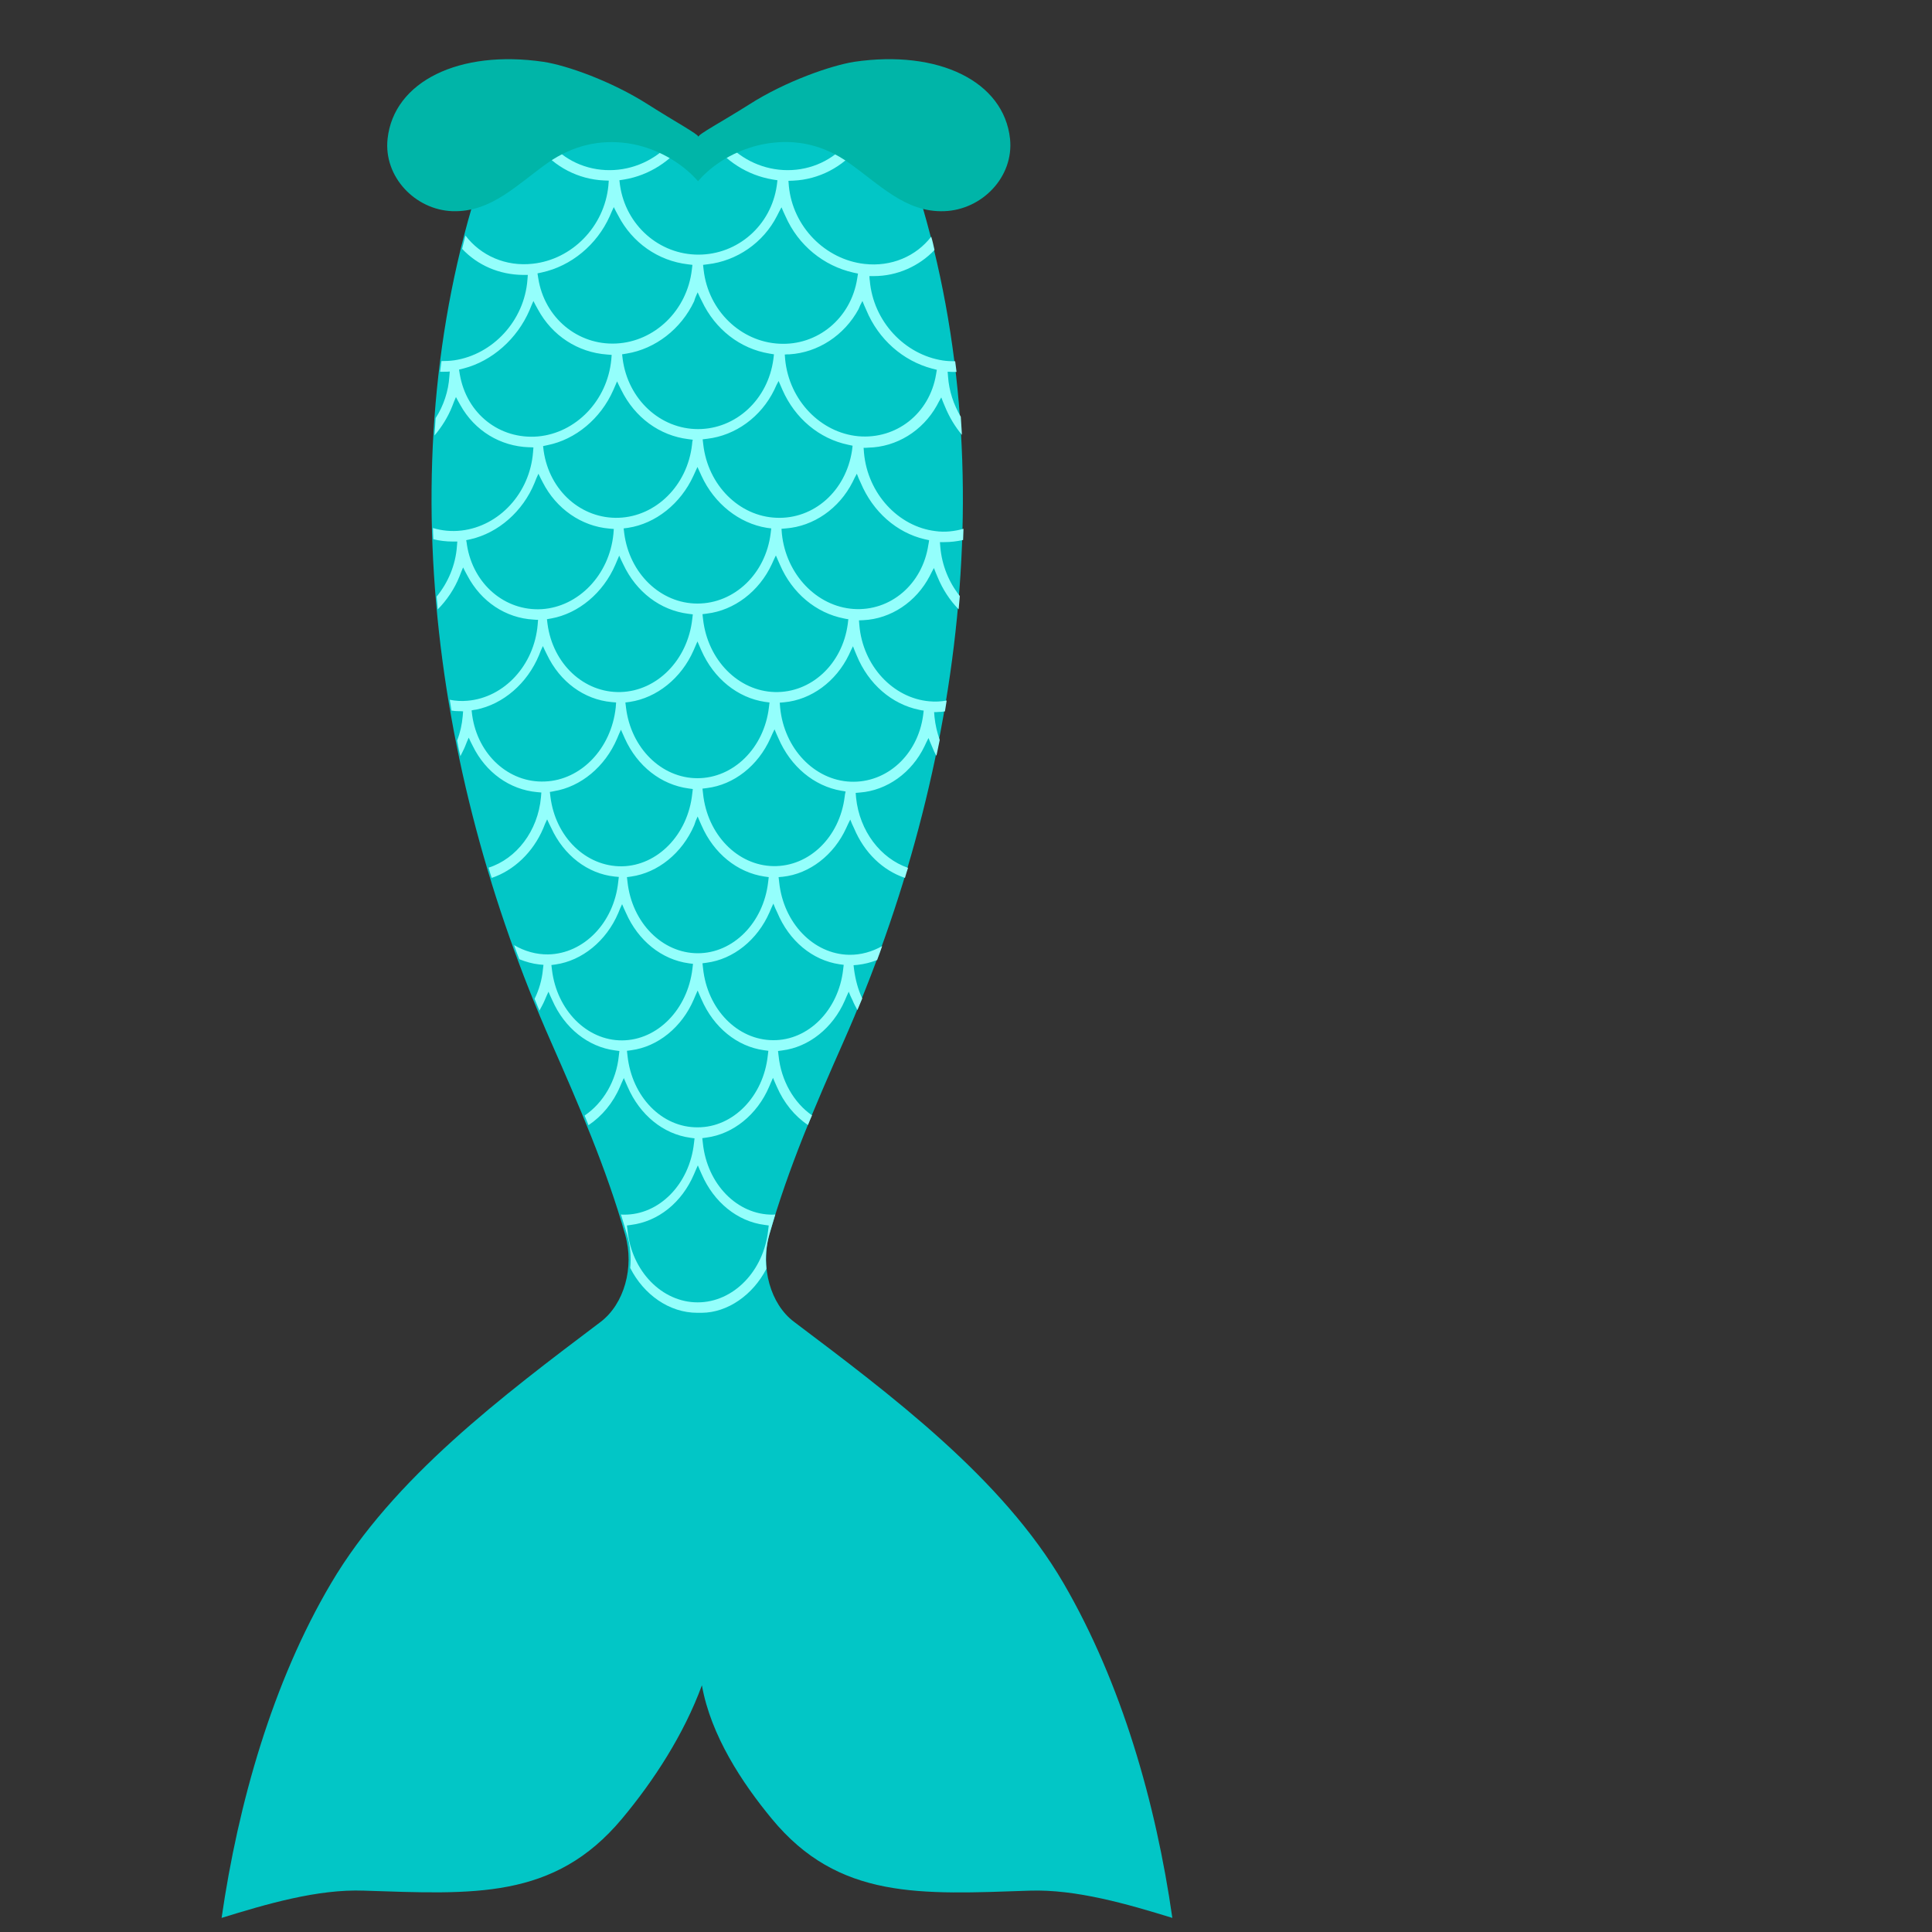 <?xml version="1.0" encoding="utf-8"?>
<!-- Generator: Adobe Illustrator 19.1.0, SVG Export Plug-In . SVG Version: 6.00 Build 0)  -->
<svg version="1.1" id="Layer_1" xmlns="http://www.w3.org/2000/svg" xmlns:xlink="http://www.w3.org/1999/xlink" x="0px" y="0px"
	 width="1000px" height="1000px" viewBox="0 0 1000 1000" style="enable-background:new 0 0 1000 1000;" xml:space="preserve">
<rect x="0" y="0" width="1000" height="1000" fill="#333333" stroke="none"/>
<style type="text/css">
	.st0{fill:#02C6C6;}
	.st1{fill:#94FFFC;}
	.st2{fill:#00B5A8;}
</style>
<g>
	<path class="st0" d="M550.5,819.5c-31.8-54.6-89.8-97.8-139.6-135.4c-12.1-9.1-17.4-28.1-12.7-45.1c9.8-34.3,23.9-67.1,38.3-99.6
		C499.1,398,522,228.3,468.4,79.1c-35.4-5.7-71.6-7.6-107.5-6.7c-35.9-1.3-72,1.3-107.5,6.7c-53.7,149.2-30.7,318.9,31.9,460.4
		c14.3,32.5,28.6,65.4,38.3,99.6c4.8,16.9-0.5,35.8-12.7,45.1c-50.6,38.2-107.5,80.9-139.6,135.4c-30.2,51.1-48,113.7-56.6,173.1
		c23.3-7.2,49.8-15,73.7-14.1c56.4,1.8,98.4,4.9,133.6-37.3c16.3-19.5,32-43.6,41.3-69c4.6,26,20.9,50.6,36.1,69
		c34.7,42.2,77.2,39.2,133.7,37.3c23.8-0.8,50.7,7,73.7,14.1C598.3,933.3,580.6,871.3,550.5,819.5z"/>
	<path class="st1" d="M396.7,656.7c-0.6-5.8-0.2-11.8,1.5-17.7c1-3.5,2.1-7,3.1-10.4c-0.4,0-0.8,0.1-1.2,0.1
		c-18.5,0.2-34.1-15.8-36.3-37c-0.1-1-0.2-1.6-0.3-2.6c0.9-0.1,1.3-0.2,2.2-0.3c13.7-1.8,26.2-11.8,32.4-26.3c0.8-1.8,1.1-2.7,2-4.6
		c0.8,1.8,1.1,2.7,2,4.6c3.6,8.3,9.2,15.2,16.1,19.8c0.7-1.7,1.3-3.3,2.1-5c-9.4-6.5-16-18-17.3-30.8c-0.1-1-0.2-1.6-0.3-2.5
		c0.9-0.1,1.3-0.2,2.2-0.3c13.7-1.7,26.2-11.6,32.4-25.9c0.8-1.8,1.1-2.7,2-4.5c0.7,1.8,1.1,2.7,2,4.5c0.7,1.8,1.6,3.3,2.5,5
		c0.8-2,1.7-4,2.5-6c-2.2-4.6-3.5-9.7-4.2-14.7c-0.1-1-0.2-1.6-0.3-2.5c0.9-0.1,1.3-0.1,2.2-0.2c3.4-0.4,6.7-1.2,10-2.5
		c0.9-2.4,1.8-4.8,2.6-7.2c-5.2,2.9-11,4.6-17.1,4.5c-18.4-0.3-34-16.4-36.2-37.6c-0.1-1-0.2-1.6-0.3-2.6c0.9-0.1,1.3-0.1,2.2-0.2
		c13.8-1.5,26.4-11.2,32.8-25.2c0.8-1.8,1.2-2.6,2.1-4.4c0.7,1.9,1.1,2.7,2,4.6c5.3,12.6,14.8,21.7,26.3,25.6c0.5-1.8,1-3.4,1.6-5.2
		c-14.2-4.9-25.1-19-26.9-36.3c-0.1-1-0.1-1.6-0.2-2.5c0.9-0.1,1.3-0.1,2.3-0.2c13.9-1.1,26.7-10.2,33.3-23.9
		c0.8-1.7,1.2-2.6,2.1-4.3c0.7,1.9,1.1,2.7,1.9,4.6c0.6,1.6,1.3,3.1,2.2,4.6c0.6-2.7,1.1-5.5,1.7-8.2c-1.3-3.7-2.3-7.8-2.7-11.9
		c-0.1-1-0.1-1.5-0.2-2.5c0.9,0,1.3,0,2.3-0.1c1.1,0,2.2-0.1,3.3-0.3c0.3-1.9,0.6-3.7,0.9-5.6c-2.9,0.5-5.9,0.7-8.9,0.4
		c-18.8-1.6-34.5-18.3-36.3-39.4c-0.1-1-0.1-1.6-0.2-2.5c0.9,0,1.3-0.1,2.3-0.1c14.2-0.7,27.3-9.4,34.3-22.8
		c0.8-1.7,1.3-2.5,2.2-4.2c0.7,1.9,1.1,2.8,1.9,4.7c2.6,6.3,6.3,12,10.9,16.7c0.2-2.3,0.4-4.6,0.6-6.9c-5.7-7.1-9.3-16-10.1-25.4
		c-0.1-1-0.1-1.6-0.2-2.5c0.9,0,1.3,0,2.3,0c3.3,0,6.5-0.4,9.7-1.1c0.1-2,0.1-3.9,0.2-5.8c-4.6,1.3-9.6,1.9-14.5,1.2
		c-19.2-2.3-35.1-19.4-37-40.5c-0.1-1-0.1-1.6-0.2-2.6c0.9,0,1.5,0,2.4-0.1c14.6-0.3,28.1-8.6,35.5-21.8c0.9-1.7,1.3-2.5,2.3-4.2
		c0.7,1.9,1.1,2.8,1.9,4.7c2.2,5.4,5.2,10.4,8.8,14.7c-0.2-3.1-0.4-6.2-0.6-9.4c-3.7-6.2-6.1-13.4-6.6-20.8c-0.1-1-0.1-1.6-0.2-2.5
		c0.9,0,1.5,0.1,2.4,0.1c0.7,0,1.5,0,2.2,0c-0.2-1.9-0.5-3.7-0.7-5.5c-2.1,0-4.2-0.1-6.3-0.4c-19.8-3-36.1-20.2-37.9-41.4
		c-0.1-1-0.1-0.2-0.2-2.3c0.9,0,1.5,0,2.4,0c11.9,0,23.3-5.1,31.3-13.5c-0.5-2.3-1-4.6-1.7-6.9c-7.9,10.2-20.7,15.7-34.6,14.1
		c-20.2-2.3-37.1-19.2-39.1-40.4c-0.1-1-0.1-1.6-0.2-2.6c1,0,1.5-0.1,2.5-0.1c13.3-0.6,25.7-7.1,33.8-17.5c-2.3-0.3-4.7-0.5-7-0.7
		c-8.1,8.7-19.8,13.4-32.1,12.7c-11.9-0.7-22.9-6.3-30.7-15.6c-2.3,0-4.6,0.1-6.9,0.1c7.6,10.8,19.1,18.2,32.2,20.4
		c0.9,0.2,1.5,0.2,2.5,0.4c-0.1,1-0.2,1.6-0.3,2.5c-2.9,21-20.4,36-40.6,36c-20.2,0-37.6-15.1-40.6-36c-0.1-1-0.2-1.6-0.3-2.5
		c1-0.2,1.5-0.2,2.5-0.4c12.8-2.1,24.5-9.6,32.2-20.5c-2.3-0.1-4.5-0.1-6.7-0.1c-7.7,9.3-18.8,15-30.7,15.7
		c-12.3,0.7-23.9-3.9-32.1-12.7c-2.3,0.2-4.6,0.4-6.9,0.7c8.1,10.4,20.5,16.8,33.7,17.4c1,0,1.5,0.1,2.5,0.1c-0.1,1-0.1,1.6-0.2,2.6
		c-2.1,21.3-18.9,38.2-39.1,40.4c-14,1.6-27-4.2-34.9-14.6c-0.6,2.3-1.1,4.6-1.7,6.9c8,8.5,19.2,13.4,31.6,13.5c0.9,0,1.5,0,2.4,0
		c-0.1,1-0.1,1.6-0.2,2.5c-1.6,21.2-17.9,38.7-37.9,41.7c-2.2,0.3-4.5,0.4-6.6,0.4c-0.2,1.9-0.5,3.6-0.7,5.5c0.8,0,1.8,0.1,2.6,0
		c0.9,0,1.5,0,2.4-0.1c-0.1,1-0.1,1.6-0.2,2.5c-0.5,7.7-3,15.2-7.1,21.6c-0.2,3-0.4,6-0.6,9c3.8-4.5,7-9.6,9.2-15.2
		c0.7-1.9,1.1-2.8,1.9-4.7c0.9,1.7,1.3,2.5,2.3,4.2c7.4,13.3,20.7,21.3,35.5,21.8c0.9,0,1.3,0,2.3,0.1c-0.1,1-0.1,1.6-0.2,2.5
		c-1.7,21.2-17.5,38.2-37,40.5c-5.1,0.6-10.2,0.1-14.8-1.3c0,2,0.1,3.9,0.2,5.8c3.2,0.8,6.6,1.2,10.1,1.2c0.9,0,1.3,0,2.3,0
		c-0.1,1-0.1,1.6-0.2,2.5c-0.7,9.7-4.6,18.8-10.5,26c0.2,2.2,0.4,4.5,0.6,6.6c4.7-4.8,8.6-10.5,11.2-17c0.7-1.9,1.1-2.8,1.9-4.7
		c0.8,1.7,1.3,2.5,2.2,4.2c7.1,13.5,19.8,22,34.3,22.8c0.9,0.1,1.3,0.1,2.3,0.1c-0.1,1-0.1,1.6-0.2,2.5
		c-1.8,21.1-17.4,37.8-36.3,39.4c-3.1,0.3-6.2,0.1-9.2-0.5c0.3,1.9,0.6,3.7,0.9,5.6c1.2,0.2,2.5,0.3,3.7,0.3c0.9,0,1.3,0,2.3,0.1
		c-0.1,1-0.1,1.6-0.2,2.5c-0.4,4.4-1.3,8.5-2.9,12.6c0.5,2.7,1,5.4,1.7,8.1c0.8-1.7,1.7-3.3,2.4-5c0.7-1.9,1.1-2.7,1.9-4.6
		c0.8,1.7,1.2,2.6,2.1,4.3c6.7,13.7,19.1,22.6,33.3,23.9c0.9,0.1,1.3,0.1,2.2,0.2c-0.1,1-0.1,1.5-0.2,2.5
		c-1.6,17.5-12.7,31.8-27.1,36.4c0.5,1.8,1,3.5,1.6,5.3c11.4-3.8,21.4-13.2,26.7-25.7c0.7-1.9,1.1-2.7,2-4.6
		c0.8,1.8,1.2,2.6,2.1,4.4c6.5,14.2,18.8,23.7,32.8,25.2c0.9,0.1,1.3,0.1,2.2,0.2c-0.1,1-0.2,1.6-0.3,2.5
		c-2.2,21.2-17.8,37.2-36.2,37.6c-6.3,0.1-12.4-1.7-17.7-4.8c0.8,2.5,1.8,4.9,2.7,7.3c3.3,1.3,6.7,2.3,10.3,2.7
		c0.8,0.1,1.3,0.1,2.2,0.2c-0.1,1-0.2,1.6-0.3,2.5c-0.5,5.3-2,10.4-4.3,15.1c0.8,2.1,1.7,4,2.5,6.1c0.9-1.7,1.9-3.4,2.7-5.3
		c0.8-1.8,1.1-2.7,2-4.5c0.8,1.8,1.1,2.7,2,4.5c6.3,14.3,18.5,24.1,32.5,25.9c0.8,0.1,1.3,0.2,2.2,0.3c-0.1,1-0.2,1.6-0.3,2.5
		c-1.3,13-8.1,24.4-17.7,30.9c0.7,1.7,1.3,3.3,2,5c7-4.7,12.7-11.5,16.3-19.9c0.8-1.8,1.1-2.7,2-4.5c0.8,1.8,1.1,2.7,2,4.6
		c6.3,14.5,18.4,24.4,32.4,26.3c0.8,0.1,1.3,0.2,2.2,0.3c-0.1,1-0.2,1.6-0.3,2.5c-2.3,21.2-18,37.2-36.3,37c-0.5,0-0.9,0-1.5-0.1
		c1,3.5,2.2,7,3.2,10.5c1.7,5.7,2.1,11.5,1.6,17.2c7,13.8,20.2,23.2,34.7,23.2c0.9,0,1.5,0,2.4,0
		C376.6,679.4,389.7,670.3,396.7,656.7z M434.5,499.1c0.8,0.1,1.3,0.2,2.2,0.3c-0.1,1-0.2,1.5-0.3,2.5c-2.4,20.9-18,36.7-36.3,36.5
		c-18.4-0.1-34-16-36.2-37.2c-0.1-1-0.2-1.6-0.3-2.6c0.9-0.1,1.3-0.2,2.2-0.3c13.7-1.8,26.2-11.7,32.5-26.1c0.8-1.8,1.1-2.7,2-4.5
		c0.7,1.9,1.1,2.7,2,4.6C408.5,487.1,420.5,497,434.5,499.1z M401.9,268c-19.2-0.7-35.5-16.8-37.9-38c-0.1-1-0.2-1.6-0.3-2.6
		c0.9-0.1,1.5-0.2,2.4-0.3c14.5-1.7,27.8-11.2,34.7-25.4c0.8-1.8,1.2-2.7,2.2-4.5c0.8,1.9,1.2,2.8,2,4.6c6.5,14.8,19.1,25.3,34,28.4
		c0.9,0.2,1.3,0.3,2.3,0.5c-0.1,1-0.2,1.5-0.3,2.5C437.8,254.2,421.2,268.8,401.9,268z M403.7,292.3c6.3,14.7,18.7,25,33.1,27.8
		c0.9,0.2,1.3,0.3,2.3,0.4c-0.1,1-0.2,1.5-0.3,2.5c-2.8,20.8-19,35.7-37.8,35.2s-34.7-16.5-37.1-37.7c-0.1-1-0.2-1.6-0.3-2.6
		c0.9-0.1,1.3-0.2,2.3-0.3c14.1-1.7,27-11.4,33.6-25.6c0.8-1.8,1.2-2.7,2.1-4.5C402.4,289.5,402.9,290.4,403.7,292.3z M396.9,273.2
		c0.9,0.1,1.3,0.2,2.3,0.3c-0.1,1-0.2,1.6-0.3,2.5c-2.6,21.1-18.9,36.4-37.9,36.4c-19,0-35.2-15.5-37.9-36.4c-0.1-1-0.2-1.6-0.3-2.5
		c0.9-0.1,1.3-0.2,2.3-0.3c14.3-2.2,27.2-12.5,33.8-26.9c0.8-1.8,1.2-2.7,2.1-4.6c0.8,1.8,1.2,2.7,2.1,4.6
		C369.7,260.7,382.6,270.9,396.9,273.2z M358.2,230.1c-2.4,21.2-18.7,37.2-37.9,37.9c-19.2,0.7-35.9-13.8-38.9-34.6
		c-0.1-1-0.2-1.5-0.3-2.5c0.9-0.2,1.3-0.3,2.3-0.5c14.5-2.9,27.5-13.7,34-28.4c0.8-1.9,1.2-2.8,2-4.6c0.8,1.8,1.3,2.7,2.2,4.5
		c7,14.2,19.8,23.6,34.7,25.4c0.9,0.1,1.3,0.2,2.3,0.3C358.3,228.5,358.3,229,358.2,230.1z M320.5,287.6c0.8,1.8,1.2,2.7,2.1,4.5
		c6.7,14.3,19.2,23.8,33.7,25.6c0.9,0.1,1.3,0.2,2.3,0.3c-0.1,1-0.2,1.6-0.3,2.5c-2.4,21.2-18.3,37.2-37.1,37.7s-35-14.4-37.8-35.2
		c-0.1-1-0.2-1.5-0.3-2.5c0.9-0.2,1.3-0.2,2.3-0.4c14.1-2.6,26.8-13.2,33.1-27.8C319.3,290.4,319.7,289.5,320.5,287.6z M326,363.3
		c14-2.1,26.7-12.3,33-26.7c0.8-1.9,1.2-2.7,2-4.6c0.8,1.9,1.2,2.7,2,4.6c6.4,14.6,18.8,24.6,33,26.7c0.9,0.1,1.3,0.2,2.3,0.3
		c-0.1,1-0.2,1.6-0.3,2.5c-2.5,21.1-18.4,36.7-37,36.7c-18.6,0-34.5-15.6-37-36.7c-0.1-1-0.2-1.6-0.3-2.5
		C324.7,363.5,325.1,363.4,326,363.3z M361.1,422.6c0.8,1.8,1.1,2.7,2,4.6c6.3,14.5,18.5,24.4,32.6,26.5c0.8,0.1,1.3,0.2,2.2,0.3
		c-0.1,1-0.2,1.6-0.3,2.5c-2.4,21.1-18.1,36.9-36.4,36.9c-18.4,0-34.1-15.8-36.4-36.9c-0.1-1-0.2-1.6-0.3-2.5
		c0.9-0.1,1.3-0.2,2.2-0.3c13.8-2,26.3-12,32.6-26.5C359.9,425.3,360.3,424.3,361.1,422.6z M437.2,412.4
		c-2.6,20.9-18.4,36.2-36.9,35.9s-34.2-16.3-36.4-37.5c-0.1-1-0.2-1.6-0.3-2.6c0.9-0.1,1.3-0.2,2.3-0.3
		c13.9-1.7,26.5-11.5,32.9-25.9c0.8-1.8,1.2-2.7,2.1-4.5c0.8,1.9,1.1,2.7,2,4.6c6.3,14.7,18.5,24.8,32.6,27.2
		c0.9,0.1,1.3,0.2,2.2,0.4C437.4,410.9,437.3,411.4,437.2,412.4z M475.8,367.4c0.9,0.2,1.3,0.3,2.3,0.4c-0.1,1-0.2,1.5-0.3,2.5
		c-2.8,20.5-18.9,35.1-37.6,34.3c-18.7-0.8-34.3-17.1-36.4-38.3c-0.1-1-0.1-1.6-0.2-2.6c0.9-0.1,1.3-0.1,2.3-0.2
		c14-1.3,26.8-10.7,33.5-24.6c0.8-1.8,1.2-2.6,2.1-4.4c0.7,1.9,1.1,2.8,1.9,4.7C449.5,354.1,461.6,364.5,475.8,367.4z M478.6,279.1
		c0.9,0.2,1.3,0.3,2.3,0.5c-0.1,0.9-0.2,1.5-0.4,2.5c-3.1,20.4-19.7,34.4-38.7,33.1s-34.9-17.8-37.1-38.9c-0.1-1-0.1-1.6-0.2-2.6
		c0.9-0.1,1.3-0.1,2.3-0.2c14.3-1.1,27.5-10.2,34.5-24c0.8-1.8,1.3-2.6,2.2-4.3c0.7,1.9,1.1,2.8,2,4.7
		C451.8,264.9,464.1,275.7,478.6,279.1z M446.4,155.8c0.8,1.9,1.1,2.8,2,4.7c6.3,15.2,19,26.3,34.1,30.3c0.9,0.2,1.5,0.4,2.4,0.6
		c-0.2,0.9-0.2,1.5-0.4,2.4c-3.4,20.4-20.7,33.7-40.2,32c-19.5-1.8-35.8-18.5-37.9-39.7c-0.1-1-0.1-1.6-0.2-2.6
		c0.9-0.1,1.5-0.1,2.4-0.1c14.8-0.9,28.4-9.8,35.8-23.4C445,158.4,445.4,157.6,446.4,155.8z M366.2,136.8
		c15.1-1.7,28.9-11.1,36-25.1c0.9-1.8,1.3-2.6,2.3-4.4c0.8,1.9,1.2,2.8,2.1,4.7c6.6,15,19.7,25.6,35.1,29.1c0.9,0.2,1.5,0.3,2.4,0.5
		c-0.2,1-0.2,1.5-0.4,2.5c-3.2,20.7-20.6,34.9-40.4,33.8c-19.8-1-36.7-17-39.1-38.2c-0.1-1-0.2-1.6-0.3-2.6
		C364.7,137,365.3,136.9,366.2,136.8z M361.1,151.3c0.8,1.8,1.2,2.7,2.2,4.6c6.9,14.6,19.8,24.6,34.9,27.1c0.9,0.2,1.5,0.2,2.4,0.4
		c-0.1,1-0.2,1.6-0.3,2.5c-2.8,21-19.5,36.2-39,36.2c-19.5,0-36.2-15.3-39-36.2c-0.1-1-0.2-1.6-0.3-2.5c0.9-0.2,1.5-0.2,2.4-0.4
		c14.7-2.4,28.1-12.6,34.9-27.1C359.8,154.1,360.3,153.1,361.1,151.3z M280.5,141c15.1-3.3,28.4-14.2,35.1-29.1
		c0.8-1.9,1.2-2.8,2.1-4.7c0.9,1.8,1.3,2.6,2.3,4.4c7.3,14.1,20.7,23.4,36,25.2c0.9,0.1,1.5,0.2,2.4,0.3c-0.1,1-0.2,1.6-0.3,2.5
		c-2.5,21.2-19.3,37.2-39.1,38.2c-19.8,1-37.2-13.2-40.4-33.8c-0.2-1-0.2-1.5-0.4-2.5C279.1,141.3,279.6,141.2,280.5,141z
		 M238,193.8c-0.2-0.9-0.2-1.5-0.4-2.5c0.9-0.2,1.5-0.4,2.4-0.6c14.7-3.8,27.7-15.3,34.1-30.2c0.8-1.9,1.1-2.8,2-4.7
		c0.9,1.7,1.3,2.6,2.3,4.3c7.4,13.7,20.7,22.3,35.8,23.4c0.9,0.1,1.5,0.1,2.4,0.2c-0.1,1-0.1,1.6-0.2,2.5
		c-2.1,21.3-18.4,37.9-37.9,39.7C258.6,227.6,241.5,214.2,238,193.8z M241.7,282.1c-0.1-0.9-0.2-1.5-0.4-2.5
		c0.9-0.2,1.3-0.3,2.3-0.5c14.3-3.3,27-14.3,33.1-29.2c0.7-1.9,1.1-2.8,2-4.7c0.8,1.8,1.3,2.6,2.2,4.4c7,13.8,20.1,22.8,34.5,24
		c0.9,0.1,1.3,0.1,2.3,0.2c-0.1,1-0.1,1.6-0.2,2.6c-2.1,21.2-18.1,37.7-37.1,38.9C261.4,316.4,244.9,302.4,241.7,282.1z M282,404.5
		c-18.6,0.8-34.7-13.8-37.6-34.3c-0.1-1-0.2-1.5-0.3-2.5c0.9-0.2,1.3-0.3,2.3-0.4c14-2.8,26.5-13.5,32.6-28.2c0.7-1.9,1.1-2.8,2-4.7
		c0.8,1.8,1.2,2.6,2.1,4.4c6.7,14.1,19.2,23.3,33.5,24.6c0.9,0.1,1.3,0.1,2.3,0.2c-0.1,1-0.1,1.6-0.2,2.6
		C316.4,387.5,300.7,403.8,282,404.5z M284.9,412.4c-0.1-1-0.2-1.6-0.3-2.5c0.9-0.1,1.3-0.2,2.2-0.4c13.9-2.3,26.4-12.7,32.6-27.2
		c0.8-1.9,1.1-2.7,2-4.6c0.8,1.8,1.2,2.7,2,4.5c6.5,14.4,18.8,24,33,25.9c0.9,0.1,1.3,0.2,2.2,0.3c-0.1,1-0.2,1.6-0.3,2.5
		c-2.3,21.2-18,37.2-36.4,37.5C303.3,448.6,287.5,433.3,284.9,412.4z M322,538.5c-18.3,0.1-33.8-15.7-36.3-36.5
		c-0.1-1-0.2-1.6-0.3-2.5c0.9-0.1,1.3-0.2,2.2-0.3c13.7-2,26.2-12.1,32.4-26.6c0.7-1.8,1.1-2.7,2-4.6c0.8,1.8,1.1,2.7,2,4.5
		c6.3,14.4,18.5,24.2,32.5,26.1c0.8,0.1,1.3,0.2,2.2,0.3c-0.1,1-0.2,1.6-0.3,2.5C355.9,522.5,340.3,538.4,322,538.5z M324.8,546.5
		c-0.1-1-0.2-1.6-0.3-2.6c0.9-0.1,1.3-0.2,2.2-0.3c13.7-1.8,26.2-11.8,32.4-26.3c0.8-1.8,1.1-2.7,2-4.6c0.8,1.8,1.1,2.7,2,4.6
		c6.3,14.5,18.4,24.4,32.4,26.3c0.8,0.1,1.3,0.2,2.2,0.3c-0.1,1-0.2,1.6-0.3,2.5c-2.3,21.1-17.9,37.1-36.2,37.1
		C342.6,583.7,327.1,567.7,324.8,546.5z M361.1,674.1c-18.5,0-34.2-16.2-36.3-37.3c-0.1-1-0.2-1.6-0.3-2.5c0.8-0.1,1.3-0.2,2.2-0.3
		c14-1.8,26.2-11.5,32.5-26.2c0.8-1.8,1.1-2.7,2-4.6c0.8,1.8,1.1,2.7,2,4.6c6.3,14.5,18.5,24.4,32.5,26.2c0.8,0.1,1.3,0.2,2.2,0.3
		c-0.1,1-0.2,1.6-0.3,2.5C395.3,657.9,379.6,674.1,361.1,674.1z"/>
	<path class="st2" d="M522.8,71.9c-3.2-29.9-37.2-46.3-80.7-39.9c-11.9,1.9-35.4,10-54.2,22c-14.2,9-26.4,15.4-26.4,16.8
		c0-1.3-11.9-7.7-26.2-16.8c-18.8-12-42-20.2-54-22c-43.5-6.4-77.5,10.1-80.7,39.9c-2.1,19.7,14.4,36.7,33.5,37.4
		c20.4,0.7,33.8-14.1,49.7-25.2c12.6-8.7,26.5-12.1,41.4-9.9c14,2.1,27.5,9.7,36.1,19.6c8.6-10.1,22.3-17.5,36.3-19.6
		c15-2.3,29,1.1,41.5,9.9c15.9,11.1,29.5,26,49.7,25.2C508.2,108.6,524.8,91.7,522.8,71.9z"/>
</g>
</svg>
